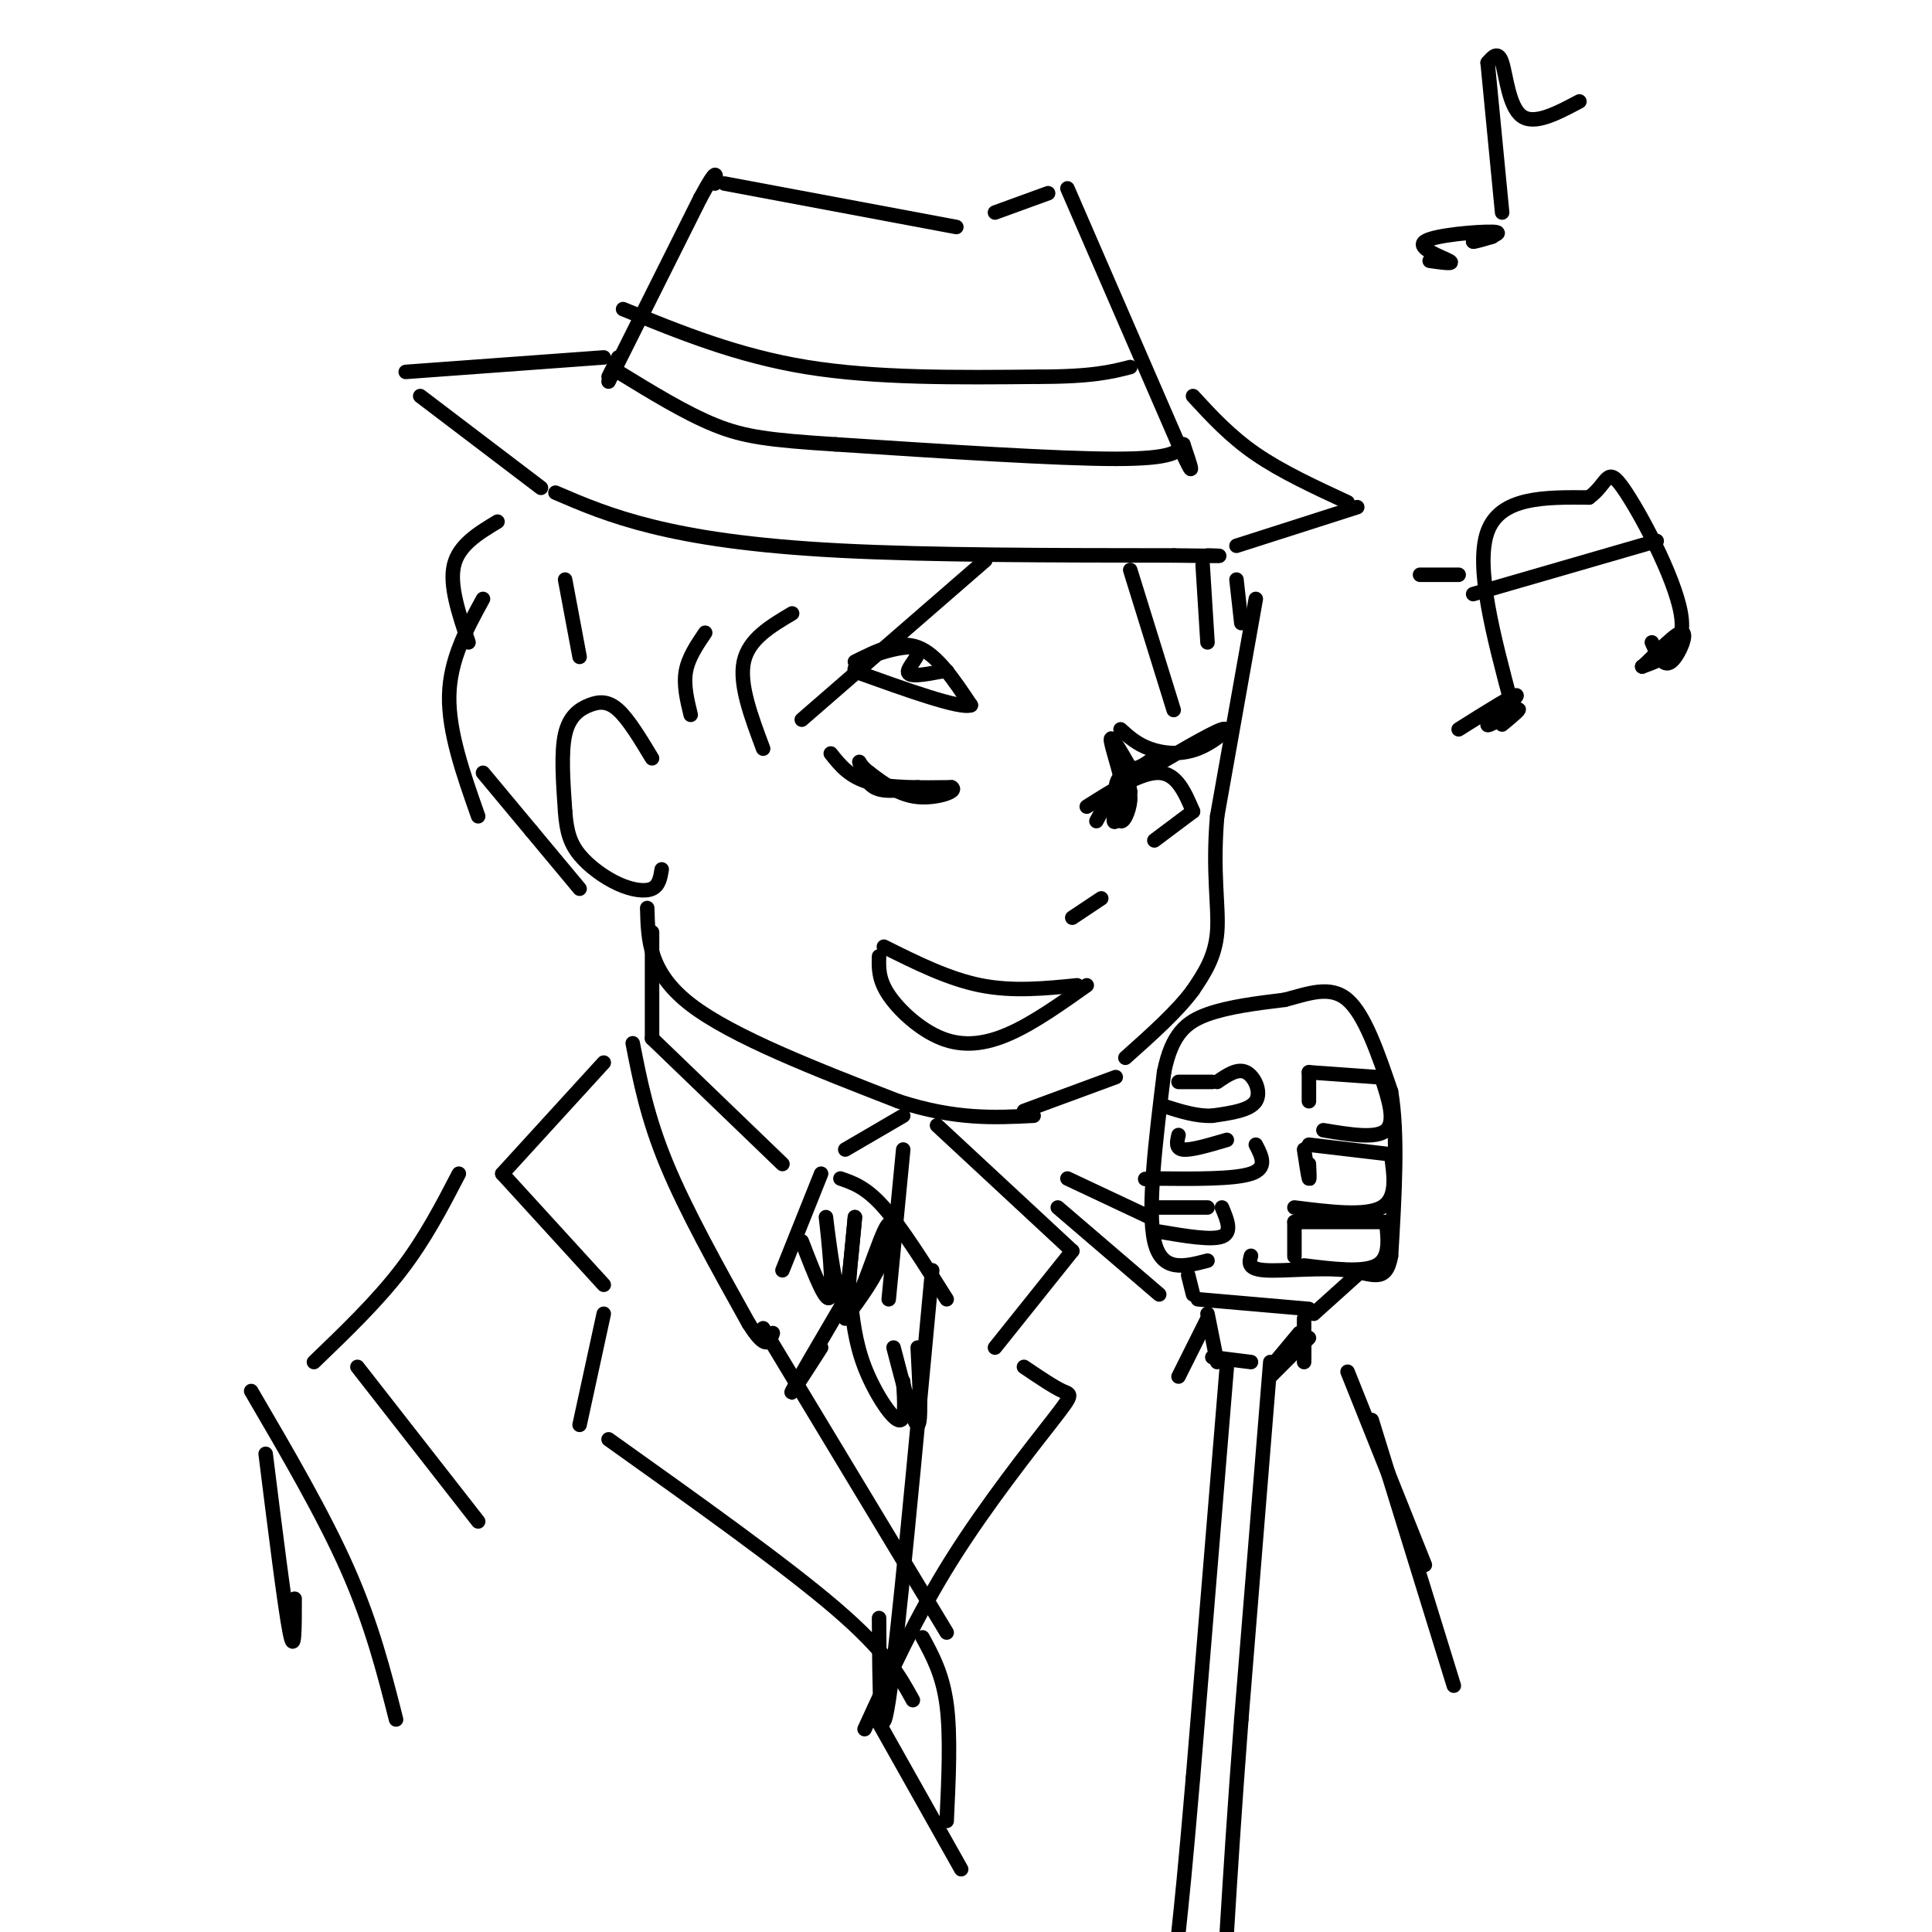 <svg viewBox='0 0 400 400' version='1.1' xmlns='http://www.w3.org/2000/svg' xmlns:xlink='http://www.w3.org/1999/xlink'><g fill='none' stroke='#000000' stroke-width='3' stroke-linecap='round' stroke-linejoin='round'><path d='M115,102c5.644,2.422 11.289,4.844 20,7c8.711,2.156 20.489,4.044 39,5c18.511,0.956 43.756,0.978 69,1'/><path d='M243,115c12.667,0.167 9.833,0.083 7,0'/><path d='M112,101c0.000,0.000 -25.000,-19.000 -25,-19'/><path d='M84,77c0.000,0.000 41.000,-3.000 41,-3'/><path d='M128,74c0.000,0.000 -2.000,4.000 -2,4'/><path d='M126,79c0.000,0.000 19.000,-38.000 19,-38'/><path d='M145,41c3.667,-6.833 3.333,-4.917 3,-3'/><path d='M150,38c0.000,0.000 48.000,9.000 48,9'/><path d='M206,44c0.000,0.000 11.000,-4.000 11,-4'/><path d='M221,39c0.000,0.000 23.000,53.000 23,53'/><path d='M244,92c4.000,8.833 2.500,4.417 1,0'/><path d='M245,92c-1.000,1.500 -2.000,3.000 -14,3c-12.000,0.000 -35.000,-1.500 -58,-3'/><path d='M173,92c-13.689,-0.867 -18.911,-1.533 -25,-4c-6.089,-2.467 -13.044,-6.733 -20,-11'/><path d='M129,64c11.833,4.833 23.667,9.667 38,12c14.333,2.333 31.167,2.167 48,2'/><path d='M215,78c11.167,0.000 15.083,-1.000 19,-2'/><path d='M247,82c3.833,4.167 7.667,8.333 13,12c5.333,3.667 12.167,6.833 19,10'/><path d='M281,105c0.000,0.000 -25.000,8.000 -25,8'/><path d='M204,116c0.000,0.000 -38.000,33.000 -38,33'/><path d='M164,127c-4.500,2.667 -9.000,5.333 -10,10c-1.000,4.667 1.500,11.333 4,18'/><path d='M146,131c-1.750,2.583 -3.500,5.167 -4,8c-0.500,2.833 0.250,5.917 1,9'/><path d='M117,120c0.000,0.000 3.000,16.000 3,16'/><path d='M135,157c-2.429,-4.030 -4.857,-8.060 -7,-10c-2.143,-1.940 -4.000,-1.792 -6,-1c-2.000,0.792 -4.143,2.226 -5,6c-0.857,3.774 -0.429,9.887 0,16'/><path d='M117,168c0.300,4.179 1.049,6.625 3,9c1.951,2.375 5.102,4.678 8,6c2.898,1.322 5.542,1.663 7,1c1.458,-0.663 1.729,-2.332 2,-4'/><path d='M103,108c-4.000,2.417 -8.000,4.833 -9,9c-1.000,4.167 1.000,10.083 3,16'/><path d='M100,124c-3.417,6.250 -6.833,12.500 -7,20c-0.167,7.500 2.917,16.250 6,25'/><path d='M100,160c0.000,0.000 10.000,12.000 10,12'/><path d='M110,172c0.000,0.000 10.000,12.000 10,12'/><path d='M234,118c0.000,0.000 9.000,29.000 9,29'/><path d='M249,117c0.000,0.000 1.000,16.000 1,16'/><path d='M256,120c0.000,0.000 1.000,9.000 1,9'/><path d='M260,124c0.000,0.000 -8.000,45.000 -8,45'/><path d='M252,169c-1.022,11.800 0.422,18.800 0,24c-0.422,5.200 -2.711,8.600 -5,12'/><path d='M247,205c-3.167,4.333 -8.583,9.167 -14,14'/><path d='M172,156c1.917,2.417 3.833,4.833 8,6c4.167,1.167 10.583,1.083 17,1'/><path d='M197,163c1.533,0.822 -3.133,2.378 -7,2c-3.867,-0.378 -6.933,-2.689 -10,-5'/><path d='M180,160c-2.071,-1.524 -2.250,-2.833 -2,-2c0.250,0.833 0.929,3.810 3,5c2.071,1.190 5.536,0.595 9,0'/><path d='M177,137c4.500,-2.250 9.000,-4.500 13,-3c4.000,1.500 7.500,6.750 11,12'/><path d='M201,146c-2.167,0.833 -13.083,-3.083 -24,-7'/><path d='M177,139c-0.857,-2.512 9.000,-5.292 12,-5c3.000,0.292 -0.857,3.655 -1,5c-0.143,1.345 3.429,0.673 7,0'/><path d='M195,139c1.333,0.000 1.167,0.000 1,0'/><path d='M232,151c1.661,1.512 3.321,3.024 6,4c2.679,0.976 6.375,1.417 10,0c3.625,-1.417 7.179,-4.690 5,-4c-2.179,0.690 -10.089,5.345 -18,10'/><path d='M235,161c-3.298,2.095 -2.542,2.333 -3,0c-0.458,-2.333 -2.131,-7.238 -2,-8c0.131,-0.762 2.065,2.619 4,6'/><path d='M234,159c1.667,0.500 3.833,-1.250 6,-3'/><path d='M225,167c5.667,-3.583 11.333,-7.167 15,-7c3.667,0.167 5.333,4.083 7,8'/><path d='M247,168c0.000,0.000 -8.000,6.000 -8,6'/><path d='M227,170c1.302,-2.446 2.604,-4.892 4,-6c1.396,-1.108 2.885,-0.877 3,1c0.115,1.877 -1.144,5.400 -2,5c-0.856,-0.400 -1.307,-4.723 -1,-7c0.307,-2.277 1.374,-2.508 2,-2c0.626,0.508 0.813,1.754 1,3'/><path d='M234,164c-0.511,1.933 -2.289,5.267 -3,6c-0.711,0.733 -0.356,-1.133 0,-3'/><path d='M183,196c6.667,3.333 13.333,6.667 20,8c6.667,1.333 13.333,0.667 20,0'/><path d='M225,204c-5.494,3.893 -10.988,7.786 -16,10c-5.012,2.214 -9.542,2.750 -14,1c-4.458,-1.750 -8.845,-5.786 -11,-9c-2.155,-3.214 -2.077,-5.607 -2,-8'/><path d='M222,190c0.000,0.000 6.000,-4.000 6,-4'/><path d='M134,188c0.167,6.667 0.333,13.333 9,20c8.667,6.667 25.833,13.333 43,20'/><path d='M186,228c11.833,3.833 19.917,3.417 28,3'/><path d='M231,223c0.000,0.000 -19.000,7.000 -19,7'/><path d='M250,261c-4.750,1.250 -9.500,2.500 -11,-4c-1.500,-6.500 0.250,-20.750 2,-35'/><path d='M241,222c1.600,-7.978 4.600,-10.422 9,-12c4.400,-1.578 10.200,-2.289 16,-3'/><path d='M266,207c4.978,-1.311 9.422,-3.089 13,0c3.578,3.089 6.289,11.044 9,19'/><path d='M288,226c1.500,8.833 0.750,21.417 0,34'/><path d='M288,260c-1.060,5.905 -3.708,3.667 -9,3c-5.292,-0.667 -13.226,0.238 -17,0c-3.774,-0.238 -3.387,-1.619 -3,-3'/><path d='M244,224c0.000,0.000 7.000,0.000 7,0'/><path d='M252,224c2.111,-1.444 4.222,-2.889 6,-2c1.778,0.889 3.222,4.111 2,6c-1.222,1.889 -5.111,2.444 -9,3'/><path d='M251,231c-3.167,0.167 -6.583,-0.917 -10,-2'/><path d='M244,235c-0.333,1.417 -0.667,2.833 1,3c1.667,0.167 5.333,-0.917 9,-2'/><path d='M260,237c1.250,2.417 2.500,4.833 -1,6c-3.500,1.167 -11.750,1.083 -20,1'/><path d='M239,244c-3.333,0.167 -1.667,0.083 0,0'/><path d='M239,250c0.000,0.000 11.000,0.000 11,0'/><path d='M253,250c1.083,2.583 2.167,5.167 0,6c-2.167,0.833 -7.583,-0.083 -13,-1'/><path d='M271,222c0.000,0.000 0.000,6.000 0,6'/><path d='M271,222c0.000,0.000 14.000,1.000 14,1'/><path d='M286,223c1.500,4.583 3.000,9.167 1,11c-2.000,1.833 -7.500,0.917 -13,0'/><path d='M270,238c0.417,2.750 0.833,5.500 1,6c0.167,0.500 0.083,-1.250 0,-3'/><path d='M271,237c0.000,0.000 17.000,2.000 17,2'/><path d='M288,239c0.667,4.583 1.333,9.167 -2,11c-3.333,1.833 -10.667,0.917 -18,0'/><path d='M268,253c0.000,3.167 0.000,6.333 0,7c0.000,0.667 0.000,-1.167 0,-3'/><path d='M268,253c0.000,0.000 19.000,0.000 19,0'/><path d='M287,253c0.417,3.750 0.833,7.500 -2,9c-2.833,1.500 -8.917,0.750 -15,0'/><path d='M246,264c0.000,0.000 1.000,4.000 1,4'/><path d='M248,269c0.000,0.000 23.000,2.000 23,2'/><path d='M272,272c0.000,0.000 10.000,-9.000 10,-9'/><path d='M250,273c0.000,0.000 -6.000,12.000 -6,12'/><path d='M250,272c0.000,0.000 2.000,10.000 2,10'/><path d='M251,281c0.000,0.000 8.000,1.000 8,1'/><path d='M264,282c0.000,0.000 5.000,-6.000 5,-6'/><path d='M270,273c0.000,0.000 0.000,8.000 0,8'/><path d='M270,279c0.000,0.000 0.000,3.000 0,3'/><path d='M271,277c0.000,0.000 -8.000,8.000 -8,8'/><path d='M254,283c0.000,0.000 -7.000,85.000 -7,85'/><path d='M247,368c-1.667,19.500 -2.333,25.750 -3,32'/><path d='M263,282c0.000,0.000 -6.000,74.000 -6,74'/><path d='M257,356c-1.500,19.667 -2.250,31.833 -3,44'/><path d='M135,193c0.000,0.000 0.000,22.000 0,22'/><path d='M135,215c0.000,0.000 27.000,26.000 27,26'/><path d='M170,243c0.000,0.000 -8.000,20.000 -8,20'/><path d='M174,244c2.667,0.917 5.333,1.833 9,6c3.667,4.167 8.333,11.583 13,19'/><path d='M187,231c0.000,0.000 -12.000,7.000 -12,7'/><path d='M131,216c1.500,7.667 3.000,15.333 7,25c4.000,9.667 10.500,21.333 17,33'/><path d='M155,274c3.667,5.833 4.333,3.917 5,2'/><path d='M184,269c0.000,0.000 3.000,-31.000 3,-31'/><path d='M302,151c5.946,-3.744 11.893,-7.488 12,-7c0.107,0.488 -5.625,5.208 -6,6c-0.375,0.792 4.607,-2.345 6,-3c1.393,-0.655 -0.804,1.173 -3,3'/><path d='M313,146c-3.833,-14.417 -7.667,-28.833 -5,-36c2.667,-7.167 11.833,-7.083 21,-7'/><path d='M329,103c4.024,-2.952 3.583,-6.833 7,-2c3.417,4.833 10.690,18.381 12,26c1.310,7.619 -3.345,9.310 -8,11'/><path d='M340,138c0.643,-0.286 6.250,-6.500 8,-7c1.750,-0.500 -0.357,4.714 -2,6c-1.643,1.286 -2.821,-1.357 -4,-4'/><path d='M294,119c0.000,0.000 8.000,0.000 8,0'/><path d='M305,123c0.000,0.000 38.000,-11.000 38,-11'/><path d='M296,54c2.696,0.381 5.393,0.762 4,0c-1.393,-0.762 -6.875,-2.667 -5,-4c1.875,-1.333 11.107,-2.095 14,-2c2.893,0.095 -0.554,1.048 -4,2'/><path d='M305,50c0.000,0.167 2.000,-0.417 4,-1'/><path d='M311,44c0.000,0.000 -3.000,-31.000 -3,-31'/><path d='M308,13c1.089,-1.289 2.178,-2.578 3,0c0.822,2.578 1.378,9.022 4,11c2.622,1.978 7.311,-0.511 12,-3'/><path d='M125,220c0.000,0.000 -21.000,23.000 -21,23'/><path d='M104,243c0.000,0.000 21.000,23.000 21,23'/><path d='M125,272c0.000,0.000 -5.000,23.000 -5,23'/><path d='M126,298c18.250,13.000 36.500,26.000 47,35c10.500,9.000 13.250,14.000 16,19'/><path d='M158,275c0.000,0.000 38.000,63.000 38,63'/><path d='M193,263c-3.583,38.500 -7.167,77.000 -9,89c-1.833,12.000 -1.917,-2.500 -2,-17'/><path d='M166,257c2.720,7.065 5.440,14.131 6,11c0.560,-3.131 -1.042,-16.458 -1,-16c0.042,0.458 1.726,14.702 3,17c1.274,2.298 2.137,-7.351 3,-17'/><path d='M177,252c-0.161,2.681 -2.064,17.884 -1,19c1.064,1.116 5.094,-11.853 7,-16c1.906,-4.147 1.687,0.530 0,5c-1.687,4.470 -4.844,8.735 -8,13'/><path d='M175,269c-5.083,8.667 -10.167,17.333 -11,19c-0.833,1.667 2.583,-3.667 6,-9'/><path d='M176,268c0.511,4.933 1.022,9.867 3,15c1.978,5.133 5.422,10.467 7,11c1.578,0.533 1.289,-3.733 1,-8'/><path d='M185,279c2.083,8.000 4.167,16.000 5,16c0.833,0.000 0.417,-8.000 0,-16'/><path d='M194,233c0.000,0.000 28.000,26.000 28,26'/><path d='M222,259c0.000,0.000 -16.000,20.000 -16,20'/><path d='M212,283c3.089,2.089 6.179,4.179 8,5c1.821,0.821 2.375,0.375 -2,6c-4.375,5.625 -13.679,17.321 -21,29c-7.321,11.679 -12.661,23.339 -18,35'/><path d='M95,243c-3.500,6.750 -7.000,13.500 -12,20c-5.000,6.500 -11.500,12.750 -18,19'/><path d='M52,288c7.500,12.833 15.000,25.667 20,37c5.000,11.333 7.500,21.167 10,31'/><path d='M55,301c2.000,16.000 4.000,32.000 5,37c1.000,5.000 1.000,-1.000 1,-7'/><path d='M74,283c0.000,0.000 25.000,32.000 25,32'/><path d='M219,250c0.000,0.000 21.000,18.000 21,18'/><path d='M279,284c0.000,0.000 16.000,40.000 16,40'/><path d='M284,294c0.000,0.000 17.000,55.000 17,55'/><path d='M191,339c2.083,3.833 4.167,7.667 5,14c0.833,6.333 0.417,15.167 0,24'/><path d='M181,355c0.000,0.000 18.000,32.000 18,32'/><path d='M221,244c0.000,0.000 17.000,8.000 17,8'/></g>
</svg>